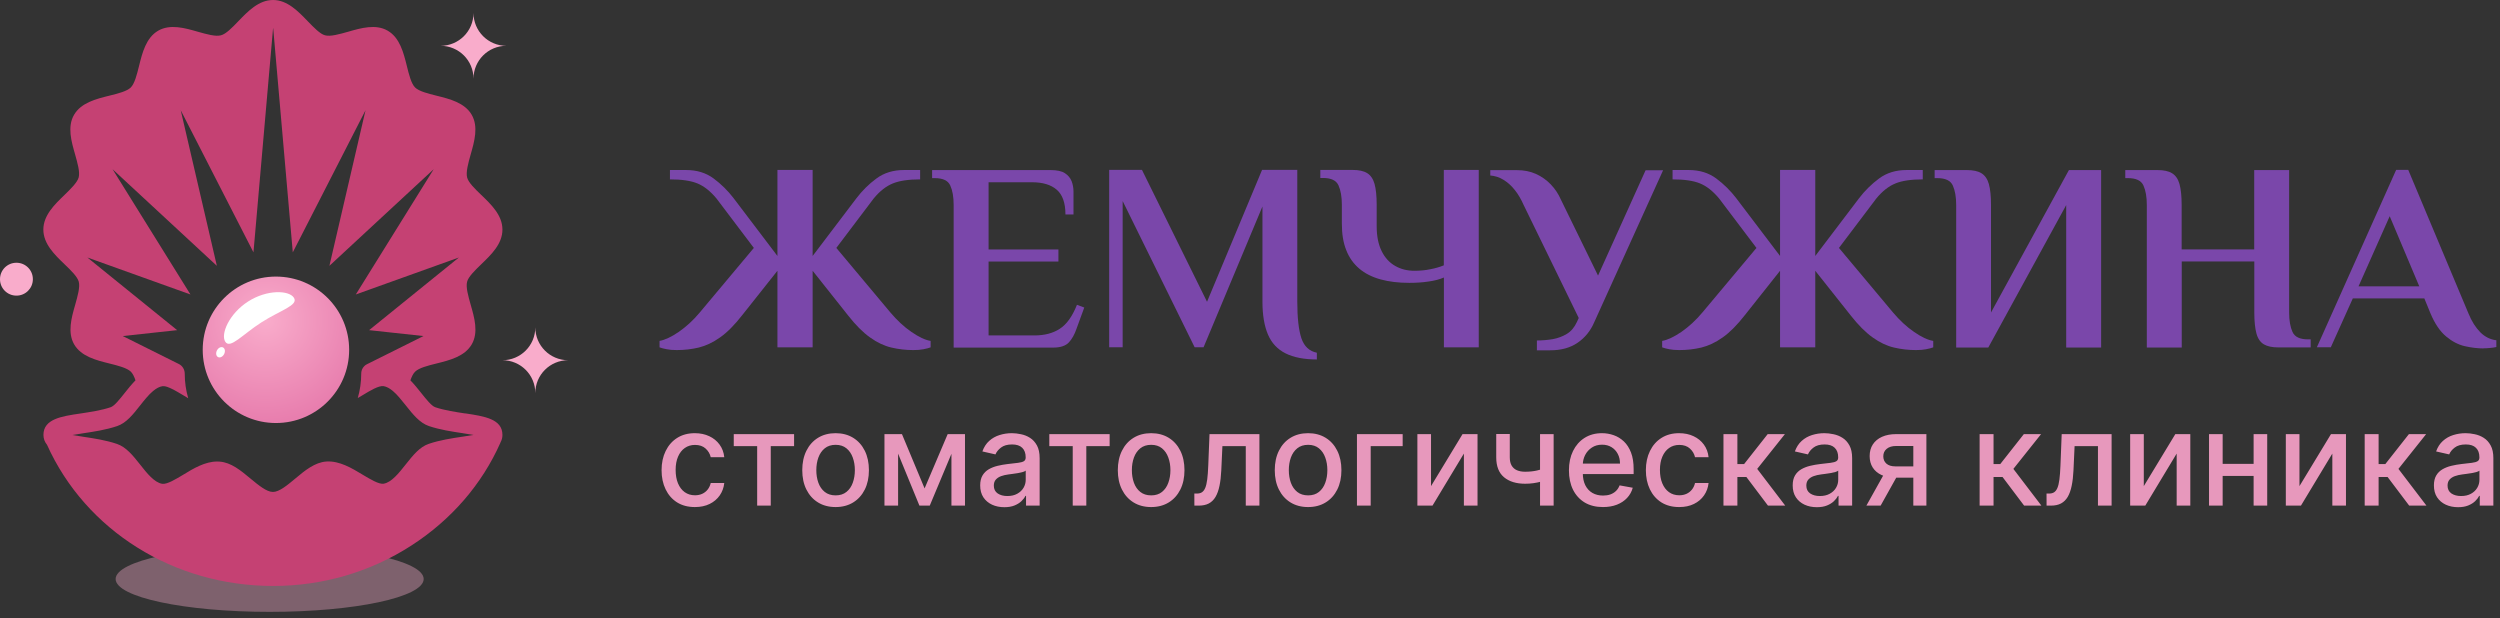 <?xml version="1.0" encoding="UTF-8"?> <svg xmlns="http://www.w3.org/2000/svg" width="267" height="66" viewBox="0 0 267 66" fill="none"><rect x="0" y="0" width="267" height="66" fill="#333333" stroke="none"/><g clip-path="url(#clip0_1112_50)"><path d="M72.28 37.388C71.86 37.388 71.5 37.358 71.2 37.298C70.9 37.238 70.65 37.178 70.44 37.098V36.408C71.01 36.308 71.7 35.988 72.49 35.448C73.28 34.898 74.04 34.208 74.74 33.368L80.51 26.478L76.52 21.198C75.87 20.418 75.19 19.878 74.48 19.588C73.77 19.298 72.8 19.158 71.55 19.158V18.158H73.27C74.42 18.158 75.4 18.458 76.21 19.058C77.02 19.658 77.74 20.368 78.35 21.168L83.03 27.338V18.148H86.79V27.338L91.47 21.168C92.08 20.368 92.79 19.658 93.61 19.058C94.42 18.458 95.4 18.158 96.55 18.158H98.27V19.158C97.05 19.158 96.07 19.298 95.36 19.588C94.64 19.878 93.96 20.408 93.31 21.198L89.32 26.478L95.09 33.368C95.8 34.208 96.55 34.908 97.34 35.448C98.13 35.998 98.82 36.318 99.39 36.408V37.098C99.18 37.178 98.93 37.238 98.63 37.298C98.33 37.358 97.97 37.388 97.55 37.388C96.75 37.388 95.96 37.298 95.2 37.118C94.43 36.938 93.67 36.578 92.92 36.038C92.16 35.498 91.37 34.708 90.55 33.658L86.79 28.918V37.098H83.03V28.918L79.27 33.658C78.45 34.708 77.66 35.508 76.9 36.038C76.14 36.578 75.39 36.928 74.63 37.118C73.87 37.298 73.08 37.388 72.26 37.388H72.28Z" fill="#7A47AA"></path><path d="M101.85 37.104V21.894C101.85 21.034 101.73 20.344 101.49 19.814C101.25 19.284 100.7 19.024 99.84 19.024H99.55V18.164H112.21C112.88 18.164 113.39 18.274 113.73 18.494C114.07 18.714 114.31 19.004 114.45 19.354C114.58 19.704 114.65 20.074 114.65 20.464V22.904H113.79C113.79 21.684 113.48 20.794 112.86 20.264C112.24 19.724 111.35 19.464 110.2 19.464H105.58V26.644H113.04V27.934H105.58V35.824H110.49C111.54 35.824 112.44 35.594 113.17 35.124C113.91 34.654 114.52 33.804 115.02 32.554L115.8 32.844L114.97 35.114C114.76 35.724 114.49 36.214 114.15 36.574C113.81 36.934 113.26 37.124 112.47 37.124H101.85V37.104Z" fill="#7A47AA"></path><path d="M140.66 38.391C139.28 38.391 138.16 38.171 137.3 37.741C136.44 37.311 135.81 36.641 135.42 35.731C135.03 34.821 134.83 33.651 134.83 32.211V22.051L128.54 37.091H127.59L119.9 21.471V37.091H118.46V18.141H121.96L128.91 32.231L134.79 18.141H138.55V32.211C138.55 33.951 138.7 35.261 138.99 36.131C139.29 37.001 139.84 37.511 140.64 37.671V38.391H140.66Z" fill="#7A47AA"></path><path d="M154.21 37.098V29.638C153.77 29.828 153.22 29.978 152.56 30.068C151.9 30.168 151.22 30.208 150.51 30.208C149.36 30.208 148.34 30.088 147.44 29.838C146.54 29.588 145.78 29.208 145.17 28.688C144.56 28.168 144.09 27.518 143.78 26.718C143.46 25.928 143.31 24.978 143.31 23.888V21.878C143.31 21.018 143.19 20.328 142.95 19.798C142.71 19.268 142.16 19.008 141.3 19.008H141.01V18.148H144.45C145.12 18.148 145.64 18.258 146.01 18.488C146.38 18.718 146.65 19.098 146.8 19.638C146.95 20.178 147.03 20.918 147.03 21.878V24.178C147.03 25.228 147.21 26.108 147.56 26.818C147.91 27.528 148.39 28.048 149 28.398C149.61 28.748 150.29 28.918 151.05 28.918C151.64 28.918 152.21 28.868 152.74 28.758C153.28 28.658 153.76 28.518 154.2 28.338V18.148H157.93V37.098H154.2H154.21Z" fill="#7A47AA"></path><path d="M164.14 37.392V36.362C164.71 36.362 165.28 36.312 165.83 36.222C166.38 36.122 166.89 35.932 167.35 35.652C167.81 35.372 168.16 34.942 168.41 34.392L168.61 33.962L162.73 21.902C162.46 21.292 162.15 20.752 161.78 20.292C161.42 19.832 161.01 19.472 160.57 19.202C160.13 18.932 159.66 18.782 159.16 18.742V18.172H162.03C162.76 18.172 163.42 18.302 164.03 18.572C164.63 18.842 165.16 19.212 165.62 19.692C166.08 20.172 166.44 20.712 166.71 21.332L170.67 29.432L175.75 18.182H177.62L170.27 34.402C169.87 35.342 169.27 36.072 168.48 36.612C167.69 37.152 166.71 37.412 165.57 37.412H164.13L164.14 37.392Z" fill="#7A47AA"></path><path d="M179.36 37.388C178.94 37.388 178.58 37.358 178.28 37.298C177.98 37.238 177.73 37.178 177.52 37.098V36.408C178.09 36.308 178.78 35.988 179.57 35.448C180.36 34.898 181.12 34.208 181.82 33.368L187.59 26.478L183.6 21.198C182.95 20.418 182.27 19.878 181.56 19.588C180.85 19.298 179.88 19.158 178.63 19.158V18.158H180.35C181.5 18.158 182.48 18.458 183.29 19.058C184.1 19.658 184.82 20.368 185.43 21.168L190.11 27.338V18.148H193.87V27.338L198.55 21.168C199.16 20.368 199.88 19.658 200.69 19.058C201.5 18.458 202.48 18.158 203.63 18.158H205.35V19.158C204.12 19.158 203.15 19.298 202.44 19.588C201.72 19.878 201.04 20.408 200.39 21.198L196.4 26.478L202.17 33.368C202.88 34.208 203.63 34.908 204.42 35.448C205.21 35.998 205.9 36.318 206.47 36.408V37.098C206.26 37.178 206.01 37.238 205.71 37.298C205.41 37.358 205.05 37.388 204.63 37.388C203.83 37.388 203.04 37.298 202.28 37.118C201.51 36.938 200.75 36.578 200 36.038C199.24 35.498 198.45 34.708 197.63 33.658L193.87 28.918V37.098H190.11V28.918L186.35 33.658C185.53 34.708 184.74 35.508 183.98 36.038C183.22 36.578 182.47 36.928 181.71 37.118C180.95 37.298 180.16 37.388 179.34 37.388H179.36Z" fill="#7A47AA"></path><path d="M208.92 37.104V21.894C208.92 21.034 208.8 20.344 208.56 19.814C208.32 19.284 207.77 19.024 206.91 19.024H206.62V18.164H210.06C210.73 18.164 211.25 18.274 211.62 18.504C211.99 18.734 212.26 19.114 212.41 19.654C212.56 20.194 212.64 20.934 212.64 21.894V33.374L220.96 18.164H224.4V37.114H220.67V21.904L212.35 37.114H208.91L208.92 37.104Z" fill="#7A47AA"></path><path d="M229.28 37.104V21.894C229.28 21.034 229.16 20.344 228.92 19.814C228.68 19.284 228.13 19.024 227.27 19.024H226.98V18.164H230.42C231.09 18.164 231.61 18.274 231.98 18.504C232.35 18.734 232.62 19.114 232.77 19.654C232.92 20.194 233 20.934 233 21.894V26.634H240.75V18.164H244.48V33.374C244.48 34.234 244.6 34.924 244.84 35.454C245.08 35.984 245.63 36.244 246.49 36.244H246.78V37.104H243.34C242.67 37.104 242.15 36.994 241.78 36.774C241.41 36.554 241.14 36.174 240.99 35.624C240.84 35.074 240.76 34.324 240.76 33.374V27.924H233.01V37.114H229.28V37.104Z" fill="#7A47AA"></path><path d="M265.24 37.211C264.61 37.211 263.94 37.131 263.24 36.971C262.54 36.811 261.87 36.461 261.23 35.921C260.59 35.381 260.04 34.571 259.58 33.481L258.92 31.871H251.28L248.93 37.091H247.44L255.91 18.141H257.2L263.63 33.471C263.97 34.311 264.4 34.981 264.89 35.481C265.39 35.981 265.96 36.261 266.61 36.341V37.061C266.46 37.101 266.24 37.131 265.96 37.161C265.68 37.191 265.44 37.201 265.23 37.201L265.24 37.211ZM251.89 30.581H258.38L255.22 23.091L251.89 30.581Z" fill="#7A47AA"></path><path opacity="0.38" d="M28.8 65.348C37.885 65.348 45.25 63.777 45.25 61.838C45.25 59.9 37.885 58.328 28.8 58.328C19.715 58.328 12.35 59.9 12.35 61.838C12.35 63.777 19.715 65.348 28.8 65.348Z" fill="#F9ACCB"></path><path d="M49.7 44.16C48.66 44 47.48 43.83 46.48 43.49C46.09 43.36 45.51 42.63 45 41.99C44.65 41.55 44.26 41.06 43.83 40.62C43.96 40.26 44.12 39.9 44.33 39.7C44.74 39.29 45.7 39.05 46.62 38.82C48.03 38.47 49.63 38.07 50.38 36.78C51.12 35.51 50.67 33.93 50.27 32.55C50.01 31.62 49.73 30.66 49.89 30.08C50.03 29.55 50.73 28.87 51.4 28.22C52.46 27.2 53.66 26.05 53.66 24.52C53.66 22.99 52.46 21.84 51.4 20.82C50.72 20.17 50.03 19.5 49.89 18.96C49.74 18.38 50.01 17.42 50.27 16.49C50.67 15.1 51.11 13.53 50.38 12.26C49.63 10.97 48.03 10.57 46.62 10.22C45.7 9.99 44.74 9.75 44.33 9.34C43.92 8.93 43.68 7.97 43.45 7.04C43.1 5.63 42.7 4.03 41.41 3.28C40.14 2.54 38.56 2.99 37.18 3.39C36.25 3.65 35.29 3.93 34.71 3.77C34.18 3.63 33.51 2.93 32.86 2.26C31.84 1.2 30.68 0 29.16 0C27.64 0 26.48 1.2 25.46 2.26C24.81 2.94 24.14 3.63 23.6 3.77C23.02 3.93 22.06 3.65 21.13 3.39C19.74 2.99 18.17 2.54 16.89 3.28C15.6 4.03 15.2 5.63 14.85 7.04C14.62 7.97 14.38 8.93 13.97 9.34C13.56 9.75 12.6 9.99 11.67 10.22C10.26 10.57 8.66 10.97 7.91 12.26C7.17 13.53 7.62 15.1 8.02 16.49C8.28 17.42 8.56 18.38 8.4 18.96C8.25 19.49 7.56 20.17 6.89 20.82C5.83 21.84 4.63 23 4.63 24.52C4.63 26.04 5.83 27.2 6.89 28.22C7.57 28.87 8.26 29.54 8.41 30.08C8.57 30.66 8.29 31.62 8.03 32.55C7.63 33.94 7.19 35.51 7.92 36.78C8.67 38.07 10.27 38.47 11.68 38.82C12.6 39.05 13.56 39.29 13.98 39.7C14.18 39.9 14.35 40.26 14.47 40.62C14.04 41.06 13.65 41.55 13.3 41.99C12.79 42.63 12.22 43.36 11.82 43.49C10.82 43.83 9.64 44 8.6 44.16C6.56 44.46 4.64 44.75 4.64 46.45C4.64 46.84 4.77 47.2 5.02 47.5C7.08 52.08 10.47 55.86 14.67 58.48C18.87 61.11 23.88 62.58 29.17 62.58C34.46 62.58 39.56 61.09 43.94 58.26C48.2 55.51 51.48 51.72 53.45 47.27C53.45 47.27 53.45 47.26 53.45 47.25C53.59 47.01 53.66 46.74 53.66 46.45C53.66 44.74 51.73 44.46 49.7 44.15V44.16ZM49.38 46.64C48.25 46.81 46.98 47 45.8 47.4C44.81 47.73 44.1 48.64 43.34 49.59C42.59 50.54 41.81 51.52 40.97 51.66C40.46 51.74 39.54 51.18 38.72 50.69C37.56 49.99 36.25 49.2 34.85 49.29C33.62 49.38 32.56 50.25 31.55 51.1C30.71 51.8 29.83 52.54 29.15 52.54C28.47 52.54 27.6 51.81 26.75 51.11C25.73 50.26 24.68 49.38 23.44 49.3C23.36 49.3 23.28 49.29 23.2 49.29C21.9 49.29 20.66 50.03 19.57 50.7C18.75 51.19 17.83 51.75 17.32 51.67C16.48 51.53 15.7 50.55 14.96 49.61C14.2 48.65 13.48 47.75 12.49 47.41C11.31 47.01 10.04 46.82 8.91 46.65C8.54 46.59 8.12 46.53 7.73 46.46C8.12 46.39 8.54 46.32 8.91 46.27C10.04 46.1 11.31 45.91 12.5 45.51C13.49 45.18 14.2 44.27 14.96 43.31C15.41 42.74 15.87 42.16 16.35 41.76C16.7 41.47 17.02 41.3 17.33 41.25C17.48 41.23 17.67 41.25 17.89 41.33C17.97 41.36 18.06 41.39 18.14 41.43C18.38 41.53 18.64 41.67 18.9 41.82C18.98 41.87 19.06 41.91 19.14 41.96C19.29 42.05 19.43 42.13 19.58 42.22C19.75 42.32 19.92 42.43 20.1 42.53C19.86 41.7 19.73 40.82 19.73 39.91C19.73 39.46 19.48 39.06 19.09 38.87L13.11 35.89L18.92 35.26L9.33 27.5L20.34 31.45L12.02 18.07L23.16 28.39L19.3 11.77L27.07 26.95L29.15 3.15L29.17 2.98L29.19 3.15L31.27 26.95L39.04 11.77L35.18 28.39L46.32 18.07L38 31.45L49.01 27.5L39.42 35.26L45.23 35.89L39.19 38.9C38.81 39.09 38.58 39.48 38.58 39.9C38.58 40.81 38.45 41.68 38.21 42.51C38.38 42.41 38.55 42.31 38.72 42.21C39.54 41.71 40.46 41.16 40.97 41.24C41.28 41.29 41.6 41.46 41.95 41.75C42.43 42.15 42.89 42.74 43.34 43.3C44.1 44.26 44.82 45.16 45.8 45.5C46.98 45.9 48.26 46.09 49.39 46.26C49.76 46.32 50.18 46.38 50.57 46.45C50.18 46.52 49.75 46.59 49.39 46.64H49.38Z" fill="#C54173"></path><path d="M29.47 45.179C33.789 45.179 37.29 41.678 37.29 37.359C37.29 33.04 33.789 29.539 29.47 29.539C25.151 29.539 21.65 33.04 21.65 37.359C21.65 41.678 25.151 45.179 29.47 45.179Z" fill="url(#paint0_radial_1112_50)"></path><path d="M57.17 41.981C57.17 40.041 55.6 38.471 53.66 38.471C55.6 38.471 57.17 36.901 57.17 34.961C57.17 36.901 58.74 38.471 60.68 38.471C58.74 38.471 57.17 40.041 57.17 41.981Z" fill="#F9ACCB"></path><path d="M50.57 8.403C50.57 6.463 49 4.893 47.06 4.893C49 4.893 50.57 3.323 50.57 1.383C50.57 3.323 52.14 4.893 54.08 4.893C52.14 4.893 50.57 6.463 50.57 8.403Z" fill="#F9ACCB"></path><path d="M1.76 28.062H1.75C0.784 28.062 0 28.846 0 29.812V29.823C0 30.789 0.784 31.573 1.75 31.573H1.76C2.727 31.573 3.51 30.789 3.51 29.823V29.812C3.51 28.846 2.727 28.062 1.76 28.062Z" fill="#F9ACCB"></path><path d="M31.39 31.799C31.91 32.609 29.95 33.129 27.92 34.429C25.89 35.729 24.58 37.309 24.06 36.499C23.54 35.689 24.47 33.499 26.5 32.199C28.53 30.899 30.87 30.989 31.39 31.799Z" fill="white"></path><path d="M23.935 37.82C24.083 37.536 24.032 37.217 23.821 37.107C23.611 36.998 23.32 37.139 23.172 37.423C23.024 37.707 23.075 38.026 23.286 38.136C23.496 38.246 23.787 38.104 23.935 37.82Z" fill="white"></path><path d="M74.216 54.154C73.477 54.154 72.84 53.987 72.307 53.652C71.776 53.314 71.369 52.848 71.084 52.255C70.799 51.662 70.656 50.982 70.656 50.217C70.656 49.441 70.802 48.757 71.094 48.163C71.385 47.567 71.796 47.101 72.327 46.766C72.857 46.432 73.482 46.264 74.201 46.264C74.781 46.264 75.298 46.372 75.752 46.587C76.206 46.8 76.572 47.098 76.851 47.482C77.133 47.867 77.3 48.316 77.353 48.83H75.906C75.827 48.472 75.644 48.163 75.359 47.905C75.078 47.646 74.7 47.517 74.226 47.517C73.812 47.517 73.449 47.626 73.137 47.845C72.829 48.061 72.588 48.369 72.416 48.77C72.244 49.168 72.158 49.638 72.158 50.182C72.158 50.739 72.242 51.219 72.411 51.624C72.58 52.028 72.819 52.341 73.127 52.563C73.439 52.785 73.805 52.896 74.226 52.896C74.508 52.896 74.763 52.845 74.992 52.742C75.224 52.636 75.417 52.485 75.573 52.29C75.732 52.094 75.843 51.859 75.906 51.584H77.353C77.3 52.078 77.139 52.519 76.871 52.906C76.602 53.294 76.243 53.599 75.792 53.821C75.344 54.043 74.819 54.154 74.216 54.154ZM78.365 47.646V46.364H84.808V47.646H82.317V54H80.865V47.646H78.365ZM89.241 54.154C88.525 54.154 87.901 53.99 87.367 53.662C86.833 53.334 86.419 52.875 86.124 52.285C85.829 51.695 85.682 51.005 85.682 50.217C85.682 49.425 85.829 48.732 86.124 48.139C86.419 47.545 86.833 47.084 87.367 46.756C87.901 46.428 88.525 46.264 89.241 46.264C89.957 46.264 90.582 46.428 91.116 46.756C91.649 47.084 92.064 47.545 92.359 48.139C92.653 48.732 92.801 49.425 92.801 50.217C92.801 51.005 92.653 51.695 92.359 52.285C92.064 52.875 91.649 53.334 91.116 53.662C90.582 53.99 89.957 54.154 89.241 54.154ZM89.246 52.906C89.71 52.906 90.095 52.784 90.4 52.538C90.705 52.293 90.93 51.967 91.076 51.559C91.225 51.151 91.299 50.702 91.299 50.212C91.299 49.724 91.225 49.277 91.076 48.869C90.93 48.458 90.705 48.129 90.4 47.88C90.095 47.631 89.71 47.507 89.246 47.507C88.779 47.507 88.391 47.631 88.083 47.88C87.778 48.129 87.551 48.458 87.402 48.869C87.256 49.277 87.183 49.724 87.183 50.212C87.183 50.702 87.256 51.151 87.402 51.559C87.551 51.967 87.778 52.293 88.083 52.538C88.391 52.784 88.779 52.906 89.246 52.906ZM98.746 52.16L101.212 46.364H102.494L99.298 54H98.194L95.062 46.364H96.329L98.746 52.16ZM95.917 46.364V54H94.46V46.364H95.917ZM101.614 54V46.364H103.061V54H101.614ZM107.265 54.169C106.781 54.169 106.343 54.08 105.952 53.901C105.561 53.718 105.251 53.455 105.022 53.11C104.797 52.765 104.684 52.343 104.684 51.842C104.684 51.411 104.767 51.057 104.933 50.778C105.099 50.5 105.322 50.28 105.604 50.117C105.886 49.955 106.201 49.832 106.549 49.749C106.897 49.666 107.251 49.603 107.613 49.56C108.07 49.507 108.441 49.464 108.726 49.431C109.011 49.395 109.218 49.337 109.348 49.257C109.477 49.178 109.542 49.048 109.542 48.869V48.834C109.542 48.4 109.419 48.064 109.174 47.825C108.932 47.587 108.57 47.467 108.09 47.467C107.589 47.467 107.195 47.578 106.907 47.8C106.622 48.019 106.424 48.263 106.315 48.531L104.918 48.213C105.084 47.749 105.326 47.374 105.644 47.09C105.965 46.801 106.335 46.592 106.752 46.463C107.17 46.331 107.609 46.264 108.07 46.264C108.375 46.264 108.698 46.301 109.039 46.374C109.384 46.443 109.706 46.572 110.004 46.761C110.306 46.95 110.552 47.22 110.745 47.572C110.937 47.92 111.033 48.372 111.033 48.929V54H109.581V52.956H109.522C109.426 53.148 109.281 53.337 109.089 53.523C108.897 53.708 108.65 53.862 108.348 53.985C108.047 54.108 107.685 54.169 107.265 54.169ZM107.588 52.976C107.999 52.976 108.35 52.895 108.642 52.732C108.937 52.57 109.16 52.358 109.313 52.096C109.469 51.831 109.547 51.547 109.547 51.246V50.261C109.493 50.314 109.391 50.364 109.238 50.41C109.089 50.454 108.918 50.492 108.726 50.525C108.534 50.555 108.347 50.583 108.164 50.609C107.982 50.633 107.83 50.653 107.707 50.669C107.419 50.706 107.155 50.767 106.917 50.853C106.681 50.939 106.492 51.063 106.35 51.226C106.211 51.385 106.141 51.597 106.141 51.862C106.141 52.23 106.277 52.508 106.549 52.697C106.82 52.883 107.167 52.976 107.588 52.976ZM112.066 47.646V46.364H118.509V47.646H116.018V54H114.567V47.646H112.066ZM122.942 54.154C122.227 54.154 121.602 53.99 121.068 53.662C120.535 53.334 120.12 52.875 119.825 52.285C119.53 51.695 119.383 51.005 119.383 50.217C119.383 49.425 119.53 48.732 119.825 48.139C120.12 47.545 120.535 47.084 121.068 46.756C121.602 46.428 122.227 46.264 122.942 46.264C123.658 46.264 124.283 46.428 124.817 46.756C125.35 47.084 125.765 47.545 126.06 48.139C126.355 48.732 126.502 49.425 126.502 50.217C126.502 51.005 126.355 51.695 126.06 52.285C125.765 52.875 125.35 53.334 124.817 53.662C124.283 53.99 123.658 54.154 122.942 54.154ZM122.947 52.906C123.411 52.906 123.796 52.784 124.101 52.538C124.406 52.293 124.631 51.967 124.777 51.559C124.926 51.151 125.001 50.702 125.001 50.212C125.001 49.724 124.926 49.277 124.777 48.869C124.631 48.458 124.406 48.129 124.101 47.88C123.796 47.631 123.411 47.507 122.947 47.507C122.48 47.507 122.092 47.631 121.784 47.88C121.479 48.129 121.252 48.458 121.103 48.869C120.957 49.277 120.884 49.724 120.884 50.212C120.884 50.702 120.957 51.151 121.103 51.559C121.252 51.967 121.479 52.293 121.784 52.538C122.092 52.784 122.48 52.906 122.947 52.906ZM127.56 54L127.555 52.712H127.828C128.04 52.712 128.218 52.668 128.36 52.578C128.506 52.485 128.625 52.33 128.718 52.111C128.811 51.892 128.882 51.59 128.932 51.206C128.982 50.818 129.018 50.331 129.041 49.744L129.176 46.364H134.505V54H133.048V47.646H130.553L130.433 50.242C130.404 50.871 130.339 51.421 130.24 51.892C130.143 52.363 130.003 52.755 129.817 53.07C129.631 53.382 129.393 53.615 129.101 53.771C128.809 53.924 128.455 54 128.037 54H127.56ZM139.704 54.154C138.988 54.154 138.364 53.99 137.83 53.662C137.296 53.334 136.882 52.875 136.587 52.285C136.292 51.695 136.145 51.005 136.145 50.217C136.145 49.425 136.292 48.732 136.587 48.139C136.882 47.545 137.296 47.084 137.83 46.756C138.364 46.428 138.988 46.264 139.704 46.264C140.42 46.264 141.045 46.428 141.578 46.756C142.112 47.084 142.526 47.545 142.821 48.139C143.116 48.732 143.264 49.425 143.264 50.217C143.264 51.005 143.116 51.695 142.821 52.285C142.526 52.875 142.112 53.334 141.578 53.662C141.045 53.99 140.42 54.154 139.704 54.154ZM139.709 52.906C140.173 52.906 140.558 52.784 140.863 52.538C141.167 52.293 141.393 51.967 141.539 51.559C141.688 51.151 141.762 50.702 141.762 50.212C141.762 49.724 141.688 49.277 141.539 48.869C141.393 48.458 141.167 48.129 140.863 47.88C140.558 47.631 140.173 47.507 139.709 47.507C139.242 47.507 138.854 47.631 138.546 47.88C138.241 48.129 138.014 48.458 137.865 48.869C137.719 49.277 137.646 49.724 137.646 50.212C137.646 50.702 137.719 51.151 137.865 51.559C138.014 51.967 138.241 52.293 138.546 52.538C138.854 52.784 139.242 52.906 139.709 52.906ZM149.805 46.364V47.646H146.39V54H144.923V46.364H149.805ZM152.833 51.917L156.199 46.364H157.8V54H156.343V48.442L152.992 54H151.376V46.364H152.833V51.917ZM165.928 46.364V54H164.476V46.364H165.928ZM165.297 49.908V51.191C165.068 51.284 164.826 51.367 164.571 51.44C164.316 51.509 164.047 51.564 163.765 51.604C163.484 51.644 163.19 51.663 162.885 51.663C161.941 51.663 161.19 51.433 160.633 50.972C160.077 50.508 159.798 49.799 159.798 48.844V46.349H161.245V48.844C161.245 49.206 161.311 49.499 161.444 49.724C161.576 49.95 161.765 50.115 162.01 50.222C162.256 50.328 162.547 50.381 162.885 50.381C163.333 50.381 163.746 50.339 164.123 50.256C164.505 50.17 164.896 50.054 165.297 49.908ZM171.197 54.154C170.444 54.154 169.796 53.993 169.253 53.672C168.713 53.347 168.295 52.891 168 52.305C167.708 51.715 167.562 51.024 167.562 50.231C167.562 49.449 167.708 48.76 168 48.163C168.295 47.567 168.706 47.101 169.233 46.766C169.763 46.432 170.383 46.264 171.092 46.264C171.523 46.264 171.941 46.336 172.345 46.478C172.75 46.62 173.112 46.844 173.434 47.149C173.755 47.454 174.009 47.85 174.195 48.337C174.38 48.821 174.473 49.41 174.473 50.102V50.629H168.403V49.516H173.016C173.016 49.124 172.937 48.778 172.778 48.477C172.619 48.172 172.395 47.931 172.107 47.756C171.821 47.58 171.487 47.492 171.102 47.492C170.685 47.492 170.32 47.595 170.009 47.8C169.7 48.003 169.462 48.268 169.293 48.596C169.127 48.921 169.044 49.274 169.044 49.655V50.525C169.044 51.035 169.134 51.469 169.312 51.827C169.495 52.185 169.748 52.459 170.073 52.648C170.398 52.833 170.777 52.926 171.212 52.926C171.493 52.926 171.75 52.886 171.982 52.807C172.214 52.724 172.415 52.601 172.584 52.439C172.753 52.276 172.882 52.076 172.972 51.837L174.379 52.091C174.266 52.505 174.064 52.868 173.772 53.18C173.484 53.488 173.121 53.728 172.683 53.901C172.249 54.07 171.754 54.154 171.197 54.154ZM179.339 54.154C178.6 54.154 177.963 53.987 177.43 53.652C176.9 53.314 176.492 52.848 176.207 52.255C175.922 51.662 175.779 50.982 175.779 50.217C175.779 49.441 175.925 48.757 176.217 48.163C176.508 47.567 176.919 47.101 177.45 46.766C177.98 46.432 178.605 46.264 179.324 46.264C179.904 46.264 180.421 46.372 180.875 46.587C181.329 46.8 181.695 47.098 181.974 47.482C182.256 47.867 182.423 48.316 182.476 48.83H181.029C180.95 48.472 180.767 48.163 180.482 47.905C180.201 47.646 179.823 47.517 179.349 47.517C178.935 47.517 178.572 47.626 178.26 47.845C177.952 48.061 177.712 48.369 177.539 48.77C177.367 49.168 177.281 49.638 177.281 50.182C177.281 50.739 177.365 51.219 177.534 51.624C177.703 52.028 177.942 52.341 178.25 52.563C178.562 52.785 178.928 52.896 179.349 52.896C179.631 52.896 179.886 52.845 180.115 52.742C180.347 52.636 180.54 52.485 180.696 52.29C180.855 52.094 180.966 51.859 181.029 51.584H182.476C182.423 52.078 182.262 52.519 181.994 52.906C181.725 53.294 181.366 53.599 180.915 53.821C180.468 54.043 179.942 54.154 179.339 54.154ZM184.066 54V46.364H185.552V49.565H186.268L188.789 46.364H190.628L187.67 50.077L190.663 54H188.819L186.517 50.947H185.552V54H184.066ZM194.04 54.169C193.556 54.169 193.119 54.08 192.727 53.901C192.336 53.718 192.026 53.455 191.798 53.11C191.572 52.765 191.46 52.343 191.46 51.842C191.46 51.411 191.543 51.057 191.708 50.778C191.874 50.5 192.098 50.28 192.379 50.117C192.661 49.955 192.976 49.832 193.324 49.749C193.672 49.666 194.027 49.603 194.388 49.56C194.845 49.507 195.217 49.464 195.502 49.431C195.787 49.395 195.994 49.337 196.123 49.257C196.252 49.178 196.317 49.048 196.317 48.869V48.834C196.317 48.4 196.194 48.064 195.949 47.825C195.707 47.587 195.346 47.467 194.865 47.467C194.365 47.467 193.97 47.578 193.682 47.8C193.397 48.019 193.2 48.263 193.09 48.531L191.693 48.213C191.859 47.749 192.101 47.374 192.419 47.09C192.741 46.801 193.11 46.592 193.528 46.463C193.945 46.331 194.385 46.264 194.845 46.264C195.15 46.264 195.473 46.301 195.815 46.374C196.16 46.443 196.481 46.572 196.779 46.761C197.081 46.95 197.328 47.22 197.52 47.572C197.712 47.92 197.808 48.372 197.808 48.929V54H196.357V52.956H196.297C196.201 53.148 196.057 53.337 195.865 53.523C195.672 53.708 195.425 53.862 195.124 53.985C194.822 54.108 194.461 54.169 194.04 54.169ZM194.363 52.976C194.774 52.976 195.125 52.895 195.417 52.732C195.712 52.57 195.936 52.358 196.088 52.096C196.244 51.831 196.322 51.547 196.322 51.246V50.261C196.269 50.314 196.166 50.364 196.014 50.41C195.865 50.454 195.694 50.492 195.502 50.525C195.309 50.555 195.122 50.583 194.94 50.609C194.758 50.633 194.605 50.653 194.482 50.669C194.194 50.706 193.931 50.767 193.692 50.853C193.457 50.939 193.268 51.063 193.125 51.226C192.986 51.385 192.916 51.597 192.916 51.862C192.916 52.23 193.052 52.508 193.324 52.697C193.596 52.883 193.942 52.976 194.363 52.976ZM204.342 54V47.631H202.513C202.079 47.631 201.741 47.733 201.499 47.935C201.257 48.137 201.136 48.402 201.136 48.73C201.136 49.055 201.247 49.317 201.469 49.516C201.694 49.711 202.009 49.809 202.413 49.809H204.775V51.012H202.413C201.85 51.012 201.363 50.919 200.952 50.734C200.544 50.545 200.229 50.278 200.007 49.933C199.788 49.589 199.679 49.181 199.679 48.71C199.679 48.23 199.792 47.815 200.017 47.467C200.246 47.116 200.572 46.844 200.996 46.652C201.424 46.46 201.929 46.364 202.513 46.364H205.739V54H204.342ZM199.331 54L201.484 50.142H203.005L200.852 54H199.331ZM211.423 54V46.364H212.91V49.565H213.626L216.146 46.364H217.986L215.028 50.077L218.02 54H216.176L213.874 50.947H212.91V54H211.423ZM218.574 54L218.569 52.712H218.842C219.054 52.712 219.231 52.668 219.374 52.578C219.52 52.485 219.639 52.33 219.732 52.111C219.825 51.892 219.896 51.59 219.946 51.206C219.995 50.818 220.032 50.331 220.055 49.744L220.189 46.364H225.519V54H224.062V47.646H221.566L221.447 50.242C221.417 50.871 221.353 51.421 221.253 51.892C221.157 52.363 221.016 52.755 220.831 53.07C220.645 53.382 220.406 53.615 220.115 53.771C219.823 53.924 219.468 54 219.051 54H218.574ZM228.958 51.917L232.324 46.364H233.925V54H232.468V48.442L229.117 54H227.501V46.364H228.958V51.917ZM241.099 49.541V50.828H236.962V49.541H241.099ZM237.38 46.364V54H235.923V46.364H237.38ZM242.138 46.364V54H240.686V46.364H242.138ZM245.583 51.917L248.949 46.364H250.55V54H249.093V48.442L245.742 54H244.126V46.364H245.583V51.917ZM252.548 54V46.364H254.035V49.565H254.751L257.271 46.364H259.111L256.153 50.077L259.145 54H257.301L254.999 50.947H254.035V54H252.548ZM262.522 54.169C262.038 54.169 261.601 54.08 261.21 53.901C260.819 53.718 260.509 53.455 260.28 53.11C260.055 52.765 259.942 52.343 259.942 51.842C259.942 51.411 260.025 51.057 260.191 50.778C260.356 50.5 260.58 50.28 260.862 50.117C261.144 49.955 261.458 49.832 261.806 49.749C262.154 49.666 262.509 49.603 262.87 49.56C263.328 49.507 263.699 49.464 263.984 49.431C264.269 49.395 264.476 49.337 264.605 49.257C264.735 49.178 264.799 49.048 264.799 48.869V48.834C264.799 48.4 264.677 48.064 264.431 47.825C264.19 47.587 263.828 47.467 263.348 47.467C262.847 47.467 262.453 47.578 262.164 47.8C261.879 48.019 261.682 48.263 261.573 48.531L260.176 48.213C260.342 47.749 260.583 47.374 260.902 47.09C261.223 46.801 261.593 46.592 262.01 46.463C262.428 46.331 262.867 46.264 263.328 46.264C263.633 46.264 263.956 46.301 264.297 46.374C264.642 46.443 264.963 46.572 265.262 46.761C265.563 46.95 265.81 47.22 266.002 47.572C266.195 47.92 266.291 48.372 266.291 48.929V54H264.839V52.956H264.779C264.683 53.148 264.539 53.337 264.347 53.523C264.155 53.708 263.908 53.862 263.606 53.985C263.305 54.108 262.943 54.169 262.522 54.169ZM262.846 52.976C263.257 52.976 263.608 52.895 263.9 52.732C264.194 52.57 264.418 52.358 264.571 52.096C264.726 51.831 264.804 51.547 264.804 51.246V50.261C264.751 50.314 264.649 50.364 264.496 50.41C264.347 50.454 264.176 50.492 263.984 50.525C263.792 50.555 263.605 50.583 263.422 50.609C263.24 50.633 263.087 50.653 262.965 50.669C262.676 50.706 262.413 50.767 262.174 50.853C261.939 50.939 261.75 51.063 261.608 51.226C261.468 51.385 261.399 51.597 261.399 51.862C261.399 52.23 261.535 52.508 261.806 52.697C262.078 52.883 262.425 52.976 262.846 52.976Z" fill="#E798BC"></path></g><defs><radialGradient id="paint0_radial_1112_50" cx="0" cy="0" r="1" gradientUnits="userSpaceOnUse" gradientTransform="translate(28.37 34.219) scale(10.83 10.83)"><stop stop-color="#F9ACCB"></stop><stop offset="1" stop-color="#E87EAE"></stop></radialGradient><clipPath id="clip0_1112_50"><rect width="266.62" height="65.35" fill="white"></rect></clipPath></defs></svg> 